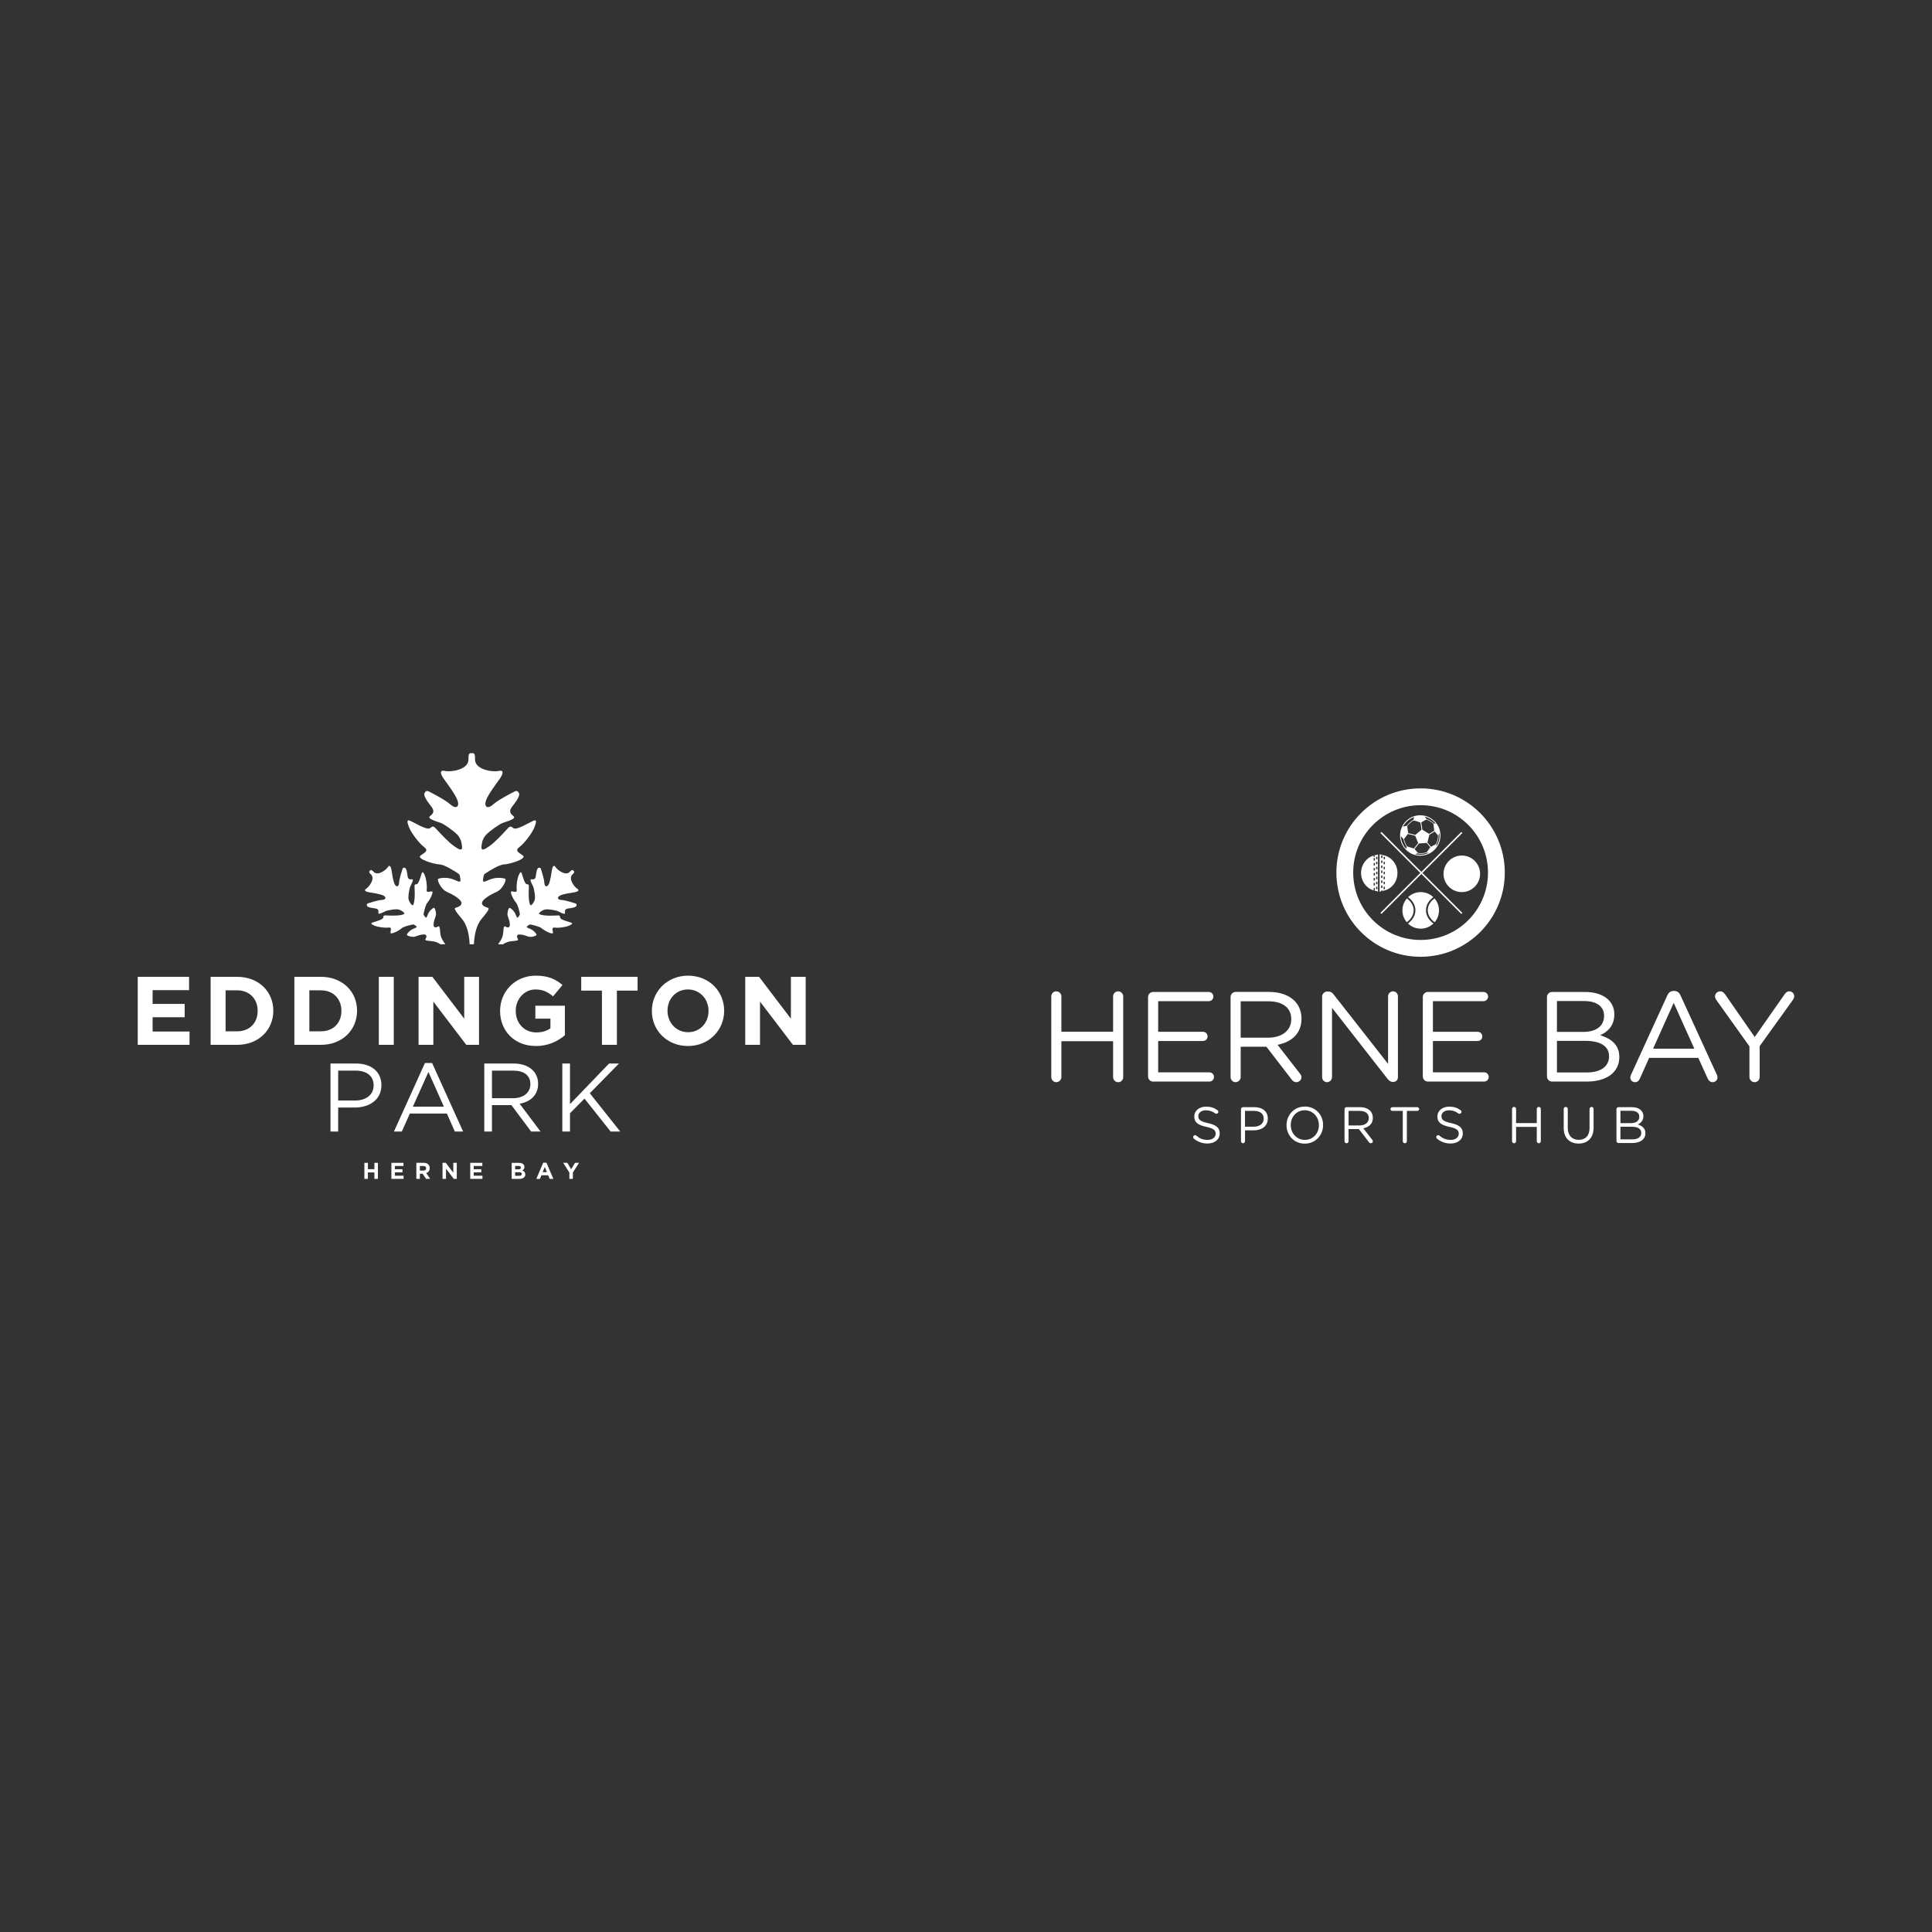 <?xml version="1.0" encoding="UTF-8"?> <svg xmlns="http://www.w3.org/2000/svg" id="Layer_1" data-name="Layer 1" version="1.1" viewBox="0 0 1080 1080"><rect x="0" y="0" width="1080" height="1080" fill="#333333" stroke="none"/><defs fill="#ffffff"><style> .cls-1 { fill: #ffffff; stroke-width: 0px; } </style></defs><g><polygon class="cls-1" points="77 546.04 77 584.07 105.95 584.07 105.95 576.63 85.31 576.63 85.31 568.64 103.24 568.64 103.24 561.2 85.31 561.2 85.31 553.49 105.68 553.49 105.68 546.04 77 546.04" fill="#ffffff"></polygon><g><path class="cls-1" d="M144.03,565.06c0-6.73-4.62-11.46-11.46-11.46h-6.46v22.92h6.46c6.84,0,11.46-4.62,11.46-11.35v-.11ZM132.57,584.07h-14.83v-38.02h14.83c11.95,0,20.21,8.2,20.21,18.9v.11c0,10.7-8.26,19.01-20.21,19.01" fill="#ffffff"></path><path class="cls-1" d="M190.85,565.06c0-6.73-4.61-11.46-11.46-11.46h-6.46v22.92h6.46c6.85,0,11.46-4.62,11.46-11.35v-.11ZM179.39,584.07h-14.83v-38.02h14.83c11.95,0,20.21,8.2,20.21,18.9v.11c0,10.7-8.26,19.01-20.21,19.01" fill="#ffffff"></path></g><rect class="cls-1" x="211.76" y="546.04" width="8.36" height="38.03" fill="#ffffff"></rect><polygon class="cls-1" points="260.65 584.07 242.24 559.9 242.24 584.07 233.98 584.07 233.98 546.04 241.69 546.04 259.51 569.45 259.51 546.04 267.77 546.04 267.77 584.07 260.65 584.07" fill="#ffffff"></polygon><path class="cls-1" d="M299.54,584.72c-11.84,0-19.99-8.31-19.99-19.55v-.11c0-10.81,8.42-19.66,19.94-19.66,6.84,0,10.97,1.85,14.94,5.22l-5.27,6.36c-2.93-2.45-5.54-3.86-9.94-3.86-6.08,0-10.92,5.38-10.92,11.84v.11c0,6.95,4.78,12.06,11.51,12.06,3.04,0,5.76-.76,7.88-2.28v-5.43h-8.42v-7.22h16.51v16.51c-3.91,3.31-9.29,6.03-16.24,6.03" fill="#ffffff"></path><polygon class="cls-1" points="344.84 553.76 344.84 584.07 336.48 584.07 336.48 553.76 324.91 553.76 324.91 546.04 356.41 546.04 356.41 553.76 344.84 553.76" fill="#ffffff"></polygon><path class="cls-1" d="M396.07,565.06c0-6.52-4.78-11.95-11.52-11.95s-11.41,5.33-11.41,11.84v.11c0,6.52,4.78,11.95,11.52,11.95s11.41-5.32,11.41-11.84v-.11ZM384.55,584.72c-11.73,0-20.15-8.74-20.15-19.55v-.11c0-10.81,8.53-19.66,20.26-19.66s20.15,8.75,20.15,19.56v.11c0,10.81-8.53,19.66-20.26,19.66" fill="#ffffff"></path><polygon class="cls-1" points="442.12 546.04 442.12 569.46 424.31 546.04 416.59 546.04 416.59 584.07 424.85 584.07 424.85 559.9 443.26 584.07 450.38 584.07 450.38 546.04 442.12 546.04" fill="#ffffff"></polygon><path class="cls-1" d="M198.65,598.48h-9.61v16.73h9.4c6.3,0,10.43-3.37,10.43-8.42,0-5.49-4.08-8.31-10.21-8.31M198.27,619.12h-9.23v13.42h-4.29v-38.03h14.23c8.58,0,14.23,4.57,14.23,12.12,0,8.25-6.84,12.49-14.94,12.49" fill="#ffffff"></path><path class="cls-1" d="M239.49,599.24l-8.69,19.39h17.33l-8.64-19.39ZM258.89,632.54h-4.62l-4.45-10.05h-20.7l-4.51,10.05h-4.4l17.33-38.3h4.02l17.33,38.3Z" fill="#ffffff"></path><path class="cls-1" d="M286.75,598.48h-11.73v15.43h11.68c5.7,0,9.78-2.93,9.78-7.88s-3.58-7.55-9.72-7.55M296.91,632.54l-11.03-14.77h-10.87v14.77h-4.29v-38.03h16.35c8.37,0,13.74,4.51,13.74,11.35,0,6.35-4.35,10.05-10.32,11.14l11.68,15.54h-5.27Z" fill="#ffffff"></path><polygon class="cls-1" points="346.72 632.54 341.34 632.54 326.73 614.12 318.63 622.32 318.63 632.54 314.34 632.54 314.34 594.51 318.63 594.51 318.63 617.22 340.47 594.51 346.01 594.51 329.71 611.13 346.72 632.54" fill="#ffffff"></polygon><polygon class="cls-1" points="209.29 650.03 209.29 653.57 205.66 653.57 205.66 650.03 203.69 650.03 203.69 658.99 205.66 658.99 205.66 655.39 209.29 655.39 209.29 658.99 211.26 658.99 211.26 650.03 209.29 650.03" fill="#ffffff"></polygon><polygon class="cls-1" points="218.79 650.03 218.79 658.99 225.61 658.99 225.61 657.23 220.75 657.23 220.75 655.35 224.97 655.35 224.97 653.6 220.75 653.6 220.75 651.78 225.55 651.78 225.55 650.03 218.79 650.03" fill="#ffffff"></polygon><path class="cls-1" d="M238.22,653.09c0-.84-.59-1.28-1.55-1.28h-1.96v2.57h2c.96,0,1.51-.51,1.51-1.27v-.02ZM238.18,658.99l-1.92-2.86h-1.55v2.86h-1.97v-8.96h4.09c2.11,0,3.38,1.11,3.38,2.96v.02c0,1.45-.78,2.35-1.92,2.77l2.19,3.2h-2.3Z" fill="#ffffff"></path><polygon class="cls-1" points="253.39 650.03 253.39 655.55 249.2 650.03 247.38 650.03 247.38 658.99 249.32 658.99 249.32 653.29 253.66 658.99 255.34 658.99 255.34 650.03 253.39 650.03" fill="#ffffff"></polygon><polygon class="cls-1" points="262.87 650.03 262.87 658.99 269.69 658.99 269.69 657.23 264.82 657.23 264.82 655.35 269.05 655.35 269.05 653.6 264.82 653.6 264.82 651.78 269.62 651.78 269.62 650.03 262.87 650.03" fill="#ffffff"></polygon><path class="cls-1" d="M291.69,656.26c0-.6-.45-.97-1.46-.97h-2.28v1.97h2.34c.87,0,1.39-.31,1.39-.97v-.02ZM291.19,652.68c0-.59-.46-.92-1.29-.92h-1.94v1.89h1.82c.87,0,1.42-.28,1.42-.95v-.02ZM290.3,658.99h-4.26v-8.95h4.16c1.83,0,2.95.91,2.95,2.31v.03c0,1.01-.54,1.57-1.18,1.93,1.03.4,1.67,1,1.67,2.2v.03c0,1.64-1.33,2.46-3.35,2.46" fill="#ffffff"></path><path class="cls-1" d="M304.55,652.33l1.19,2.9h-2.38l1.19-2.9ZM303.66,649.97l-3.84,9.02h2.01l.82-2.01h3.79l.82,2.01h2.06l-3.84-9.02h-1.82Z" fill="#ffffff"></path><polygon class="cls-1" points="321.46 650.03 319.28 653.63 317.15 650.03 314.84 650.03 318.28 655.46 318.28 658.99 320.25 658.99 320.25 655.42 323.7 650.03 321.46 650.03" fill="#ffffff"></polygon><g><path class="cls-1" d="M269.18,513.68c5.62-6.55,4.02-6.01,2.75-6.48-1.26-.47-4.51-1.81-.77-4.87,3.73-3.06,6.45-3.25,8.37-5.07,1.92-1.82,3.91-5.71,2.71-6.1-1.2-.39-4.11-.81-7.22.1-3.11.92-5.36,2.97-4.98.22.38-2.75.5-2.72,1.71-3.5,1.44-.93,7.26-4.72,10.12-4.78,2.86-.07,12.91-3.1,10.45-4.94-2.46-1.84-4.8-2.64-1.8-4.91,3-2.26,7.16-8.16,8.12-10.63.97-2.48,1.88-4.94-.58-3.88-2.45,1.06-9.39,5.51-11.12,4.06-1.73-1.45-2.01-1.03-4.04,1.19-2.03,2.22-6.24,6.73-9.27,8.88-3.03,2.14-4.71,2.84-4.49.28s.84-4.88,2.87-6.89c2.03-2.01,6.97-5.56,8.94-6.32,1.97-.75,8.03-2.3,6.12-3.79-1.92-1.5-2.79-2.79-.62-5.56,2.17-2.77,4.47-5.98,3.62-7.42-.84-1.44-1.59-1.22-2.44-.8-.85.42-9.04,4.55-12,7.26-2.97,2.7-5.09,1.4-4.04-2.02,1.06-3.41,5.79-9.5,7.85-12.47,2.07-2.97,2.16-4.99-.74-4.27-2.89.72-13.59-.5-13.17-6.83.13-1.96-.29-2.85-.96-3.12h-1.72c-.67.27-1.09,1.16-.96,3.12.41,6.33-10.28,7.55-13.17,6.83-2.9-.72-2.8,1.3-.73,4.27,2.07,2.97,6.8,9.06,7.85,12.47,1.05,3.42-1.07,4.72-4.04,2.02-2.97-2.7-11.15-6.83-12.01-7.26-.85-.42-1.6-.64-2.44.8-.85,1.44,1.45,4.65,3.62,7.42,2.17,2.77,1.3,4.06-.62,5.56-1.91,1.49,4.15,3.04,6.12,3.79,1.97.75,6.91,4.31,8.94,6.32,2.02,2.02,2.64,4.33,2.87,6.89.23,2.57-1.45,1.87-4.49-.28-3.04-2.15-7.24-6.66-9.27-8.88-2.03-2.21-2.3-2.64-4.04-1.19-1.73,1.45-8.67-3-11.12-4.06-2.46-1.06-1.55,1.4-.58,3.88.96,2.48,5.13,8.37,8.12,10.63,3,2.27.65,3.06-1.81,4.91-2.46,1.84,7.59,4.87,10.45,4.94,2.86.07,8.67,3.86,10.12,4.78,1.21.78,1.33.75,1.71,3.5.38,2.75-1.87.7-4.98-.22-3.11-.92-6.02-.49-7.22-.1-1.2.39.79,4.28,2.71,6.1,1.91,1.82,4.63,2.01,8.37,5.07,3.74,3.06.48,4.4-.78,4.87-1.27.47-2.86-.07,2.76,6.48,3.17,3.69,4.09,9.55,4.3,14.18h2.39c.21-4.63,1.13-10.49,4.3-14.18" fill="#ffffff"></path><path class="cls-1" d="M246.15,521.76c-.37-4.88-.8-4.03-1.49-3.71-.7.32-2.54,1.09-2.26-1.64.27-2.73,1.29-3.89,1.33-5.39.04-1.5-.72-3.86-1.36-3.53-.64.33-1.98,1.32-2.86,2.94-.88,1.61-.96,3.34-1.91,2.08-.95-1.25-.89-1.29-.72-2.09.21-.95,1.02-4.8,2.14-5.98,1.12-1.17,3.94-6.42,2.21-6.17-1.73.25-2.98.87-2.69-1.25.3-2.11-.4-6.15-1-7.53-.61-1.38-1.23-2.73-1.79-1.32-.56,1.41-1.57,5.98-2.84,6.09-1.28.11-1.22.39-1.15,2.1.08,1.71.2,5.21-.16,7.28-.36,2.08-.75,3.03-1.69,1.91-.94-1.12-1.62-2.3-1.61-3.92,0-1.62.57-5.03,1.06-6.12.49-1.09,2.3-4.14.93-3.98-1.37.17-2.24,0-2.48-1.98-.24-1.98-.6-4.19-1.52-4.43-.92-.24-1.13.15-1.3.66-.18.51-1.8,5.45-1.91,7.73-.11,2.28-1.48,2.6-2.43.81-.94-1.79-1.48-6.13-1.85-8.16-.36-2.02-1.13-2.87-2.01-1.42-.87,1.45-5.66,5.25-8.03,2.54-.74-.84-1.26-1.03-1.64-.87l-.69.69c-.16.37.03.9.87,1.64,2.7,2.38-1.1,7.15-2.55,8.02-1.45.87-.6,1.65,1.42,2.01,2.02.37,6.36.91,8.15,1.86,1.79.95,1.46,2.32-.81,2.43-2.27.1-7.22,1.73-7.73,1.9-.51.17-.9.39-.66,1.3.23.92,2.45,1.28,4.42,1.53,1.98.24,2.15,1.11,1.98,2.48-.17,1.37,2.88-.44,3.98-.93,1.1-.49,4.5-1.04,6.12-1.05,1.62,0,2.8.68,3.92,1.62,1.12.94.17,1.33-1.91,1.69-2.08.36-5.58.23-7.28.15-1.7-.08-1.98-.13-2.1,1.14-.11,1.28-4.68,2.28-6.09,2.83-1.41.56-.06,1.18,1.32,1.79,1.38.61,5.42,1.3,7.53,1.01,2.12-.29,1.49.97,1.24,2.69-.25,1.73,5-1.09,6.17-2.21,1.18-1.12,5.03-1.93,5.98-2.13.8-.17.83-.23,2.09.72,1.25.95-.47,1.03-2.09,1.91-1.61.88-2.61,2.21-2.94,2.85-.33.64,2.03,1.4,3.53,1.36,1.5-.04,2.67-1.05,5.39-1.32,2.73-.27,1.96,1.57,1.64,2.27-.32.7-1.17,1.12,3.71,1.5,1.56.12,3.1.81,4.5,1.7h2.76c-1.4-1.77-2.68-3.93-2.85-6.11" fill="#ffffff"></path><path class="cls-1" d="M313.05,500.63c1.79-.95,6.13-1.49,8.16-1.86,2.02-.37,2.87-1.14,1.42-2.01-1.45-.87-5.26-5.65-2.55-8.02.83-.74,1.02-1.26.86-1.64l-.69-.69c-.38-.16-.91.03-1.64.87-2.37,2.71-7.16-1.09-8.03-2.54-.87-1.45-1.65-.6-2.01,1.42-.36,2.02-.9,6.36-1.85,8.16-.94,1.8-2.32,1.47-2.43-.81-.11-2.27-1.74-7.21-1.91-7.73-.17-.51-.38-.9-1.3-.66-.92.24-1.28,2.45-1.52,4.43-.24,1.98-1.1,2.15-2.48,1.98-1.37-.17.45,2.89.94,3.98.49,1.09,1.05,4.5,1.06,6.12,0,1.62-.67,2.79-1.61,3.92-.94,1.12-1.33.17-1.69-1.91-.36-2.08-.24-5.58-.16-7.28.07-1.7.13-1.98-1.14-2.1-1.28-.11-2.28-4.68-2.84-6.09-.56-1.41-1.19-.06-1.79,1.33-.6,1.38-1.29,5.42-1,7.53.29,2.12-.97,1.49-2.69,1.25-1.73-.25,1.09,5,2.22,6.17,1.12,1.18,1.94,5.03,2.14,5.98.17.8.23.83-.72,2.09-.95,1.25-1.03-.47-1.91-2.08-.88-1.61-2.22-2.61-2.86-2.94-.64-.32-1.4,2.04-1.36,3.54.04,1.5,1.05,2.67,1.33,5.39.27,2.73-1.57,1.96-2.27,1.64-.7-.32-1.12-1.17-1.49,3.71-.17,2.18-1.44,4.33-2.85,6.1h2.76c1.4-.89,2.95-1.58,4.5-1.7,4.88-.38,4.03-.8,3.71-1.5-.32-.7-1.09-2.54,1.64-2.27,2.73.27,3.89,1.28,5.39,1.32,1.5.04,3.86-.72,3.53-1.36-.32-.64-1.32-1.97-2.94-2.85-1.62-.88-3.34-.96-2.09-1.91,1.25-.95,1.29-.89,2.09-.72.95.21,4.81,1.02,5.98,2.14,1.18,1.12,6.42,3.93,6.17,2.21-.25-1.73-.87-2.98,1.24-2.69,2.11.29,6.15-.4,7.53-1.01,1.38-.61,2.73-1.23,1.32-1.79-1.41-.56-5.98-1.55-6.09-2.83-.12-1.28-.39-1.22-2.1-1.14-1.71.08-5.2.2-7.28-.15-2.08-.36-3.03-.75-1.91-1.69,1.12-.94,2.29-1.62,3.91-1.62,1.62,0,5.03.56,6.12,1.05,1.09.49,4.15,2.3,3.98.93-.17-1.37,0-2.24,1.98-2.48,1.98-.24,4.19-.61,4.43-1.53.24-.92-.15-1.12-.66-1.3-.51-.17-5.46-1.79-7.73-1.9-2.28-.11-2.6-1.48-.81-2.43" fill="#ffffff"></path></g></g><g><g><path class="cls-1" d="M625.09,554.15c-1.57,0-2.86,1.29-2.86,2.86v19.75h-28.91v-19.75c0-1.57-1.29-2.86-2.86-2.86s-2.79,1.29-2.79,2.86v45.09c0,1.57,1.29,2.86,2.79,2.86s2.86-1.29,2.86-2.86v-20.04h28.91v20.04c0,1.57,1.29,2.86,2.86,2.86s2.79-1.29,2.79-2.86v-45.09c0-1.57-1.29-2.86-2.79-2.86" fill="#ffffff"></path><path class="cls-1" d="M678.63,602.03c0-1.43-1.15-2.58-2.58-2.58h-28.62v-17.53h25.05c1.42,0,2.57-1.14,2.57-2.57s-1.15-2.58-2.57-2.58h-25.05v-17.1h28.27c1.43,0,2.58-1.15,2.58-2.58s-1.14-2.57-2.58-2.57h-31.13c-1.5,0-2.8,1.29-2.8,2.86v44.37c0,1.58,1.29,2.86,2.8,2.86h31.48c1.43,0,2.58-1.15,2.58-2.58" fill="#ffffff"></path><path class="cls-1" d="M693.55,559.73h15.46c8.09,0,12.81,3.72,12.81,9.88v.14c0,6.45-5.37,10.31-12.88,10.31h-15.39v-20.33ZM722.03,603.45c.64.86,1.5,1.5,2.65,1.5,1.43,0,2.86-1.29,2.86-2.79,0-.79-.36-1.43-.92-2.08l-12.45-16.03c7.8-1.5,13.37-6.3,13.37-14.53v-.15c0-3.94-1.43-7.44-3.86-9.87-3.15-3.15-8.09-5.01-14.24-5.01h-18.75c-1.5,0-2.79,1.29-2.79,2.86v44.73c0,1.57,1.29,2.86,2.79,2.86s2.86-1.29,2.86-2.86v-16.96h14.38l14.1,18.32Z" fill="#ffffff"></path><path class="cls-1" d="M778.88,604.81c1.49,0,2.57-1.14,2.57-2.64v-45.23c0-1.5-1.21-2.79-2.72-2.79s-2.79,1.29-2.79,2.79v37.78l-30.41-38.79c-.79-1-1.57-1.65-2.86-1.65h-.79c-1.51,0-2.8,1.29-2.8,2.79v45.09c0,1.5,1.22,2.79,2.72,2.79s2.8-1.29,2.8-2.79v-38.78l31.05,39.72c.86,1,1.72,1.71,2.94,1.71h.29Z" fill="#ffffff"></path><path class="cls-1" d="M829.64,599.45h-28.63v-17.53h25.04c1.44,0,2.57-1.15,2.57-2.57s-1.14-2.58-2.57-2.58h-25.04v-17.1h28.27c1.43,0,2.58-1.15,2.58-2.58s-1.14-2.58-2.58-2.58h-31.13c-1.51,0-2.79,1.29-2.79,2.86v44.36c0,1.58,1.29,2.86,2.79,2.86h31.49c1.43,0,2.57-1.14,2.57-2.57s-1.15-2.58-2.57-2.58" fill="#ffffff"></path><path class="cls-1" d="M899.47,590.57c0,5.58-4.73,8.94-12.31,8.94h-16.82v-17.67h15.82c8.73,0,13.31,3.15,13.31,8.59v.14ZM870.34,559.59h15.25c7.15,0,11.1,3.22,11.1,8.16v.14c0,5.87-4.72,8.95-11.53,8.95h-14.82v-17.25ZM905.2,590.79c0-6.87-4.8-10.3-10.73-12.09,3.93-1.72,7.94-5.08,7.94-11.6v-.14c0-3.22-1.15-5.87-3.22-8.01-2.86-2.79-7.37-4.44-13.09-4.44h-18.54c-1.5,0-2.79,1.29-2.79,2.86v44.37c0,1.58,1.29,2.86,2.79,2.86h19.47c10.95,0,18.18-5.08,18.18-13.67v-.14Z" fill="#ffffff"></path><path class="cls-1" d="M924.09,586.21l11.52-25.62,11.52,25.62h-23.04ZM939.41,556.44c-.65-1.57-1.79-2.5-3.51-2.5h-.28c-1.79,0-2.86.93-3.58,2.5l-20.33,44.44c-.29.57-.36,1.07-.36,1.5,0,1.43,1.14,2.57,2.58,2.57,1.29,0,2.22-.72,2.72-1.93l5.23-11.66h27.48l5.23,11.52c.5,1.14,1.43,2.07,2.79,2.07,1.5,0,2.72-1.21,2.72-2.72,0-.43-.14-.93-.36-1.43l-20.32-44.37Z" fill="#ffffff"></path><path class="cls-1" d="M1000.21,554.15c-1.21,0-1.94.72-2.65,1.72l-16.67,23.83-16.53-23.83c-.71-1-1.5-1.72-2.71-1.72-1.57,0-2.94,1.29-2.94,2.79,0,.72.29,1.36.64,1.93l18.6,26.05v17.17c0,1.57,1.29,2.86,2.86,2.86s2.86-1.29,2.86-2.86v-17.32l18.54-25.77c.35-.57.78-1.36.78-2.07,0-1.5-1.21-2.79-2.79-2.79" fill="#ffffff"></path><path class="cls-1" d="M675.3,627.84c-4.4-.95-5.43-2-5.43-3.89v-.06c0-1.8,1.66-3.23,4.26-3.23,1.86,0,3.5.52,5.19,1.75.19.14.4.2.65.2.6,0,1.09-.49,1.09-1.09,0-.43-.27-.74-.49-.92-1.83-1.32-3.75-1.98-6.39-1.98-3.8,0-6.58,2.32-6.58,5.47v.05c0,3.29,2.12,4.79,6.73,5.78,4.21.89,5.22,1.95,5.22,3.81v.06c0,1.97-1.78,3.41-4.47,3.41s-4.44-.77-6.33-2.38c-.14-.14-.39-.26-.68-.26-.6,0-1.09.49-1.09,1.12,0,.37.18.69.43.86,2.23,1.78,4.67,2.69,7.58,2.69,3.98,0,6.84-2.23,6.84-5.67v-.06c0-3.06-2.07-4.69-6.53-5.67" fill="#ffffff"></path><path class="cls-1" d="M706.42,625.41c0,2.63-2.18,4.41-5.5,4.41h-4.96v-8.82h5.07c3.24,0,5.39,1.49,5.39,4.35v.06ZM701.21,618.91h-6.38c-.6,0-1.12.51-1.12,1.15v17.89c0,.62.52,1.14,1.12,1.14s1.14-.52,1.14-1.14v-6.07h4.87c4.27,0,7.87-2.23,7.87-6.55v-.06c0-3.96-2.98-6.36-7.5-6.36" fill="#ffffff"></path><path class="cls-1" d="M737.28,628.98c0,4.56-3.26,8.22-7.84,8.22s-7.91-3.72-7.91-8.27v-.06c0-4.55,3.27-8.22,7.84-8.22s7.9,3.72,7.9,8.28v.05ZM729.43,618.57c-6.1,0-10.25,4.83-10.25,10.37v.05c0,5.53,4.09,10.31,10.19,10.31s10.25-4.84,10.25-10.36v-.06c0-5.53-4.09-10.31-10.19-10.31" fill="#ffffff"></path><path class="cls-1" d="M765.17,625.01c0,2.58-2.15,4.12-5.15,4.12h-6.16v-8.13h6.18c3.23,0,5.13,1.49,5.13,3.95v.06ZM760.21,618.91h-7.5c-.61,0-1.11.51-1.11,1.15v17.89c0,.62.51,1.14,1.11,1.14s1.14-.52,1.14-1.14v-6.79h5.75l5.64,7.33c.26.34.6.6,1.06.6.56,0,1.14-.52,1.14-1.12,0-.32-.14-.57-.37-.83l-4.98-6.41c3.12-.6,5.35-2.52,5.35-5.81v-.06c0-1.57-.57-2.97-1.54-3.95-1.26-1.26-3.24-2-5.7-2" fill="#ffffff"></path><path class="cls-1" d="M792.26,618.91h-13.91c-.57,0-1.06.48-1.06,1.06s.49,1.03,1.06,1.03h5.81v16.95c0,.62.52,1.14,1.15,1.14s1.14-.52,1.14-1.14v-16.95h5.81c.57,0,1.06-.46,1.06-1.03s-.49-1.06-1.06-1.06" fill="#ffffff"></path><path class="cls-1" d="M811.22,627.84c-4.42-.95-5.44-2-5.44-3.89v-.06c0-1.8,1.66-3.23,4.26-3.23,1.86,0,3.49.52,5.18,1.75.2.14.4.2.66.2.6,0,1.09-.49,1.09-1.09,0-.43-.26-.74-.49-.92-1.83-1.32-3.75-1.98-6.38-1.98-3.81,0-6.59,2.32-6.59,5.47v.05c0,3.29,2.12,4.79,6.73,5.78,4.21.89,5.21,1.95,5.21,3.81v.06c0,1.97-1.78,3.41-4.47,3.41-2.55,0-4.44-.77-6.33-2.38-.14-.14-.4-.26-.69-.26-.6,0-1.09.49-1.09,1.12,0,.37.17.69.43.86,2.23,1.78,4.67,2.69,7.59,2.69,3.98,0,6.84-2.23,6.84-5.67v-.06c0-3.06-2.06-4.69-6.52-5.67" fill="#ffffff"></path><path class="cls-1" d="M860.22,618.77c-.64,0-1.15.52-1.15,1.14v7.9h-11.57v-7.9c0-.63-.52-1.14-1.15-1.14-.6,0-1.11.52-1.11,1.14v18.04c0,.62.52,1.14,1.11,1.14.63,0,1.15-.52,1.15-1.14v-8.02h11.57v8.02c0,.62.51,1.14,1.15,1.14.59,0,1.11-.52,1.11-1.14v-18.04c0-.63-.52-1.14-1.11-1.14" fill="#ffffff"></path><path class="cls-1" d="M889.71,618.77c-.63,0-1.15.52-1.15,1.14v10.65c0,4.38-2.35,6.61-6.04,6.61s-6.13-2.43-6.13-6.76v-10.5c0-.63-.51-1.14-1.14-1.14s-1.12.52-1.12,1.14v10.65c0,5.67,3.38,8.7,8.33,8.7s8.36-3.04,8.36-8.87v-10.48c0-.63-.51-1.14-1.11-1.14" fill="#ffffff"></path><path class="cls-1" d="M917.49,633.34c0,2.23-1.89,3.58-4.93,3.58h-6.73v-7.07h6.33c3.49,0,5.33,1.26,5.33,3.43v.06ZM905.84,620.94h6.1c2.86,0,4.44,1.29,4.44,3.26v.06c0,2.34-1.89,3.58-4.61,3.58h-5.93v-6.9ZM915.49,628.59c1.57-.69,3.17-2.03,3.17-4.64v-.06c0-1.29-.45-2.35-1.28-3.21-1.15-1.12-2.95-1.77-5.24-1.77h-7.41c-.61,0-1.12.51-1.12,1.15v17.75c0,.63.51,1.14,1.12,1.14h7.79c4.37,0,7.27-2.03,7.27-5.47v-.06c0-2.75-1.92-4.12-4.29-4.84" fill="#ffffff"></path><path class="cls-1" d="M794.12,525.44c-20.8,0-37.67-16.86-37.67-37.67s16.86-37.67,37.67-37.67,37.67,16.86,37.67,37.67-16.86,37.67-37.67,37.67M794.12,440.71c-26,0-47.07,21.07-47.07,47.07s21.08,47.07,47.07,47.07,47.07-21.07,47.07-47.07-21.08-47.07-47.07-47.07" fill="#ffffff"></path><path class="cls-1" d="M798.13,508.85c0,2.64,1.49,5.01,3.86,6.67,1.51-1.78,2.42-4.09,2.42-6.61s-.94-4.89-2.5-6.68c-2.31,1.65-3.78,4-3.78,6.62" fill="#ffffff"></path><path class="cls-1" d="M797.14,508.85c0-2.89,1.58-5.5,4.09-7.33-1.84-1.75-4.31-2.83-7.05-2.83s-5.21,1.08-7.05,2.83c2.51,1.84,4.09,4.44,4.09,7.33s-1.61,5.55-4.17,7.38c1.84,1.79,4.35,2.9,7.12,2.9s5.28-1.11,7.12-2.9c-2.56-1.84-4.17-4.46-4.17-7.39" fill="#ffffff"></path><path class="cls-1" d="M790.24,508.85c0-2.61-1.46-4.97-3.78-6.62-1.56,1.79-2.5,4.12-2.5,6.68s.92,4.82,2.43,6.61c2.36-1.66,3.85-4.03,3.85-6.67" fill="#ffffff"></path><path class="cls-1" d="M806.94,488.47c0,5.65,4.57,10.22,10.22,10.22s10.22-4.58,10.22-10.22-4.57-10.22-10.22-10.22-10.22,4.58-10.22,10.22" fill="#ffffff"></path><path class="cls-1" d="M783.1,467.35c.29.42.67.84,1.03,1.23.05.06.13.14.19.19.07.06.16.12.19.18.01.04.02.1.04.16.42,1.58.98,3.06,1.76,4.27-.1.33-.16.72-.17,1.14,0,.03-.06-.04-.08-.06-.8-.82-1.47-1.83-1.99-2.95-.47-1.02-.83-2.17-.93-3.54-.02-.2-.03-.4-.04-.62M788.52,457.65c.62-.36,1.3-.66,2.03-.91,0,0,.01,0,.02,0v.02c-.2.5-.38,1.04-.56,1.58-.03.04-.09.06-.14.09-1.21.74-2.22,1.73-3.13,2.78-.06.08-.14.15-.2.24-.07.08-.11.17-.19.24-.89,0-1.52.25-2.12.54,1-1.95,2.42-3.49,4.29-4.56M794,459.8c.28,1.13.45,2.42.57,3.75,0,.09.03.2.02.26,0,.05-.14.14-.2.2-1.05.89-2.09,1.75-3.15,2.64-.03.03-.06.07-.1.08-1.29-.37-2.59-.72-3.97-.99-.18-1.23-.32-2.4-.5-3.65,0-.09-.05-.23-.02-.27.03-.06.11-.14.16-.2.93-1.12,1.99-2.14,3.24-2.91.05-.03.21,0,.32,0,.63.08,1.23.27,1.77.44.66.21,1.25.43,1.87.66M795.13,459.33c.23-.14.46-.28.7-.42.24-.13.49-.25.73-.38.25-.14.53-.28.76-.38,1.39.45,2.53,1.14,3.57,1.97.07.05.14.11.22.17.06.05.19.14.2.19.02.05.01.16.02.25.14,1.13.25,2.21.39,3.36,0,.08.03.19.02.24,0,.04-.11.09-.17.13-.87.59-1.78,1.15-2.7,1.67-1.19-.73-2.38-1.47-3.58-2.22-.08-.05-.17-.08-.23-.15-.13-1.38-.28-2.75-.58-3.96.19-.19.42-.33.64-.48M796.37,456.48c1.71.41,3.12,1.14,4.3,2.08.59.47,1.13.99,1.61,1.57.07.09.14.17.21.27.01.02.04.05.05.09-.33-.06-.64-.13-.97-.19-1.18-1.02-2.49-1.9-4.15-2.45-.29-.53-.66-.97-1.07-1.37,0,0,0,0,0,0M803.75,466.83c.04.05.09.11.1.14.02.09,0,.25,0,.38,0,.87-.16,1.66-.35,2.35-.23.81-.54,1.52-.87,2.2-.92.49-1.82.99-2.73,1.49-.05-.04-.08-.1-.12-.16-.52-.74-1.11-1.43-1.72-2.12-.04-.05-.12-.12-.12-.15-.01-.05.05-.19.07-.27.33-1.35.67-2.72,1-4.06,1.01-.58,2.02-1.2,2.95-1.83.59.67,1.18,1.35,1.78,2.04M804.17,466.94s.04-.11.06-.16c.13-.36.3-.78.43-1.14t.01,0c.19,1.47.03,3.04-.29,4.21-.29,1.06-.71,2.01-1.24,2.85-.07.12-.13.23-.23.34.05-.25.07-.6.04-.91,0-.04-.02-.09-.01-.12,0-.03.04-.09.06-.14.06-.12.14-.27.19-.39.41-.92.73-1.9.89-3.04.06-.41.09-.82.09-1.3,0-.07-.02-.13,0-.19M799.47,473.76c-.63.87-1.29,1.76-1.93,2.63-1.07.34-2.28.63-3.73.56-.35-.02-.66-.05-.97-.11-.1-.02-.22-.04-.29-.07-.05-.02-.08-.08-.11-.13-.53-.66-1.03-1.27-1.57-1.94-.03-.03-.11-.13-.11-.14,0,0,.14-.16.16-.19.8-.9,1.51-1.9,2.26-2.86.71-.06,1.42-.1,2.13-.15.71-.05,1.41-.11,2.12-.15.02,0,.04,0,.09,0,.05,0,.11.09.15.13.13.15.28.31.39.45.53.61,1.04,1.23,1.48,1.89,0,.04-.04.06-.06.08M795.15,477.78c-1.48.16-3.01.01-4.18-.34.5-.09.97-.21,1.39-.39.74.22,1.7.28,2.62.21.88-.07,1.69-.27,2.41-.49.45-.01.9-.04,1.36-.06-1.01.51-2.21.91-3.6,1.06M790.49,474.15c-.05.06-.1.13-.17.17-1.26-.41-2.52-.81-3.79-1.2-.75-1.19-1.26-2.61-1.67-4.13.7-.94,1.42-1.87,2.12-2.79,1.46.26,2.8.64,4.14,1.02.53,1.29,1.04,2.61,1.59,3.92.01.05.05.09.05.12,0,.04-.1.14-.14.2-.64.85-1.28,1.7-1.96,2.5-.05.06-.1.13-.16.19M785.94,475.02c.9.9,1.96,1.67,3.2,2.25,1.24.58,2.69.99,4.4,1.06h.76c1.72-.07,3.16-.47,4.41-1.06,1.24-.58,2.3-1.35,3.2-2.25.91-.9,1.68-1.96,2.26-3.21.58-1.24.98-2.68,1.06-4.4v-.76c-.04-.86-.16-1.65-.34-2.38-.18-.73-.41-1.41-.7-2.03-.14-.31-.31-.6-.48-.88-.5-.86-1.11-1.65-1.78-2.31-.9-.9-1.96-1.67-3.21-2.26-1.25-.58-2.69-.98-4.41-1.05h-.77c-1.7.06-3.15.47-4.39,1.05-1.24.57-2.3,1.35-3.2,2.25-.91.9-1.67,1.96-2.24,3.21-.51,1.09-.9,2.29-1.02,3.75-.01.2-.03.44-.04.65v.78c.07,1.71.47,3.15,1.06,4.39.58,1.24,1.35,2.3,2.26,3.21" fill="#ffffff"></path><path class="cls-1" d="M772.07,494.99h.7v1.4h-.7v-1.4ZM772.07,492.2h.7v1.4h-.7v-1.4ZM772.07,489.41h.7v1.39h-.7v-1.39ZM772.07,486.62h.7v1.39h-.7v-1.39ZM772.07,483.82h.7v1.4h-.7v-1.4ZM772.07,481.03h.7v1.4h-.7v-1.4ZM772.07,478.25h.7v1.39h-.7v-1.39ZM773.47,495.69h.7v1.4h-.7v-1.4ZM773.47,492.9h.7v1.4h-.7v-1.4ZM773.47,490.11h.7v1.4h-.7v-1.4ZM773.47,487.32h.7v1.4h-.7v-1.4ZM773.47,484.53h.7v1.39h-.7v-1.39ZM773.47,481.73h.7v1.39h-.7v-1.39ZM773.47,478.94h.7v1.4h-.7v-1.4ZM772.07,497.79h.7v.26c4.9-.72,8.42-4.94,8.42-10.05s-3.69-9.53-8.77-10.1c-.31-.21-.82-.34-1.21-.37v20.94c.27-.02.58-.09.86-.2v-.49Z" fill="#ffffff"></path><path class="cls-1" d="M769.98,480.34h-.7v-1.4h.7v1.4ZM769.98,483.13h-.7v-1.39h.7v1.39ZM769.98,485.92h-.7v-1.39h.7v1.39ZM769.98,488.72h-.7v-1.4h.7v1.4ZM769.98,491.5h-.7v-1.4h.7v1.4ZM769.98,494.3h-.7v-1.4h.7v1.4ZM769.98,497.09h-.7v-1.4h.7v1.4ZM768.58,481.03h-.7v-1.39h.7v1.39ZM768.58,483.82h-.7v-1.39h.7v1.39ZM768.58,486.62h-.7v-1.4h.7v1.4ZM768.58,489.41h-.7v-1.4h.7v1.4ZM768.58,492.2h-.7v-1.39h.7v1.39ZM768.58,494.99h-.7v-1.4h.7v1.4ZM769.62,477.9c-.58.06-1.14.18-1.69.35h.64v.69h-.7v-.68c-4.15,1.25-7.02,5.13-7.02,9.74s2.87,8.5,7.02,9.75v-1.36h.7v1.4h-.54c.51.15,1.04.26,1.58.32.19.13.45.22.71.29v-20.77c-.26.06-.52.16-.71.28" fill="#ffffff"></path></g><polygon class="cls-1" points="817.47 465.65 816.88 465.06 794.56 487.38 772.24 465.06 771.65 465.65 793.96 487.97 771.65 510.3 772.24 510.89 794.56 488.56 816.88 510.89 817.47 510.3 795.15 487.97 817.47 465.65" fill="#ffffff"></polygon></g></svg> 